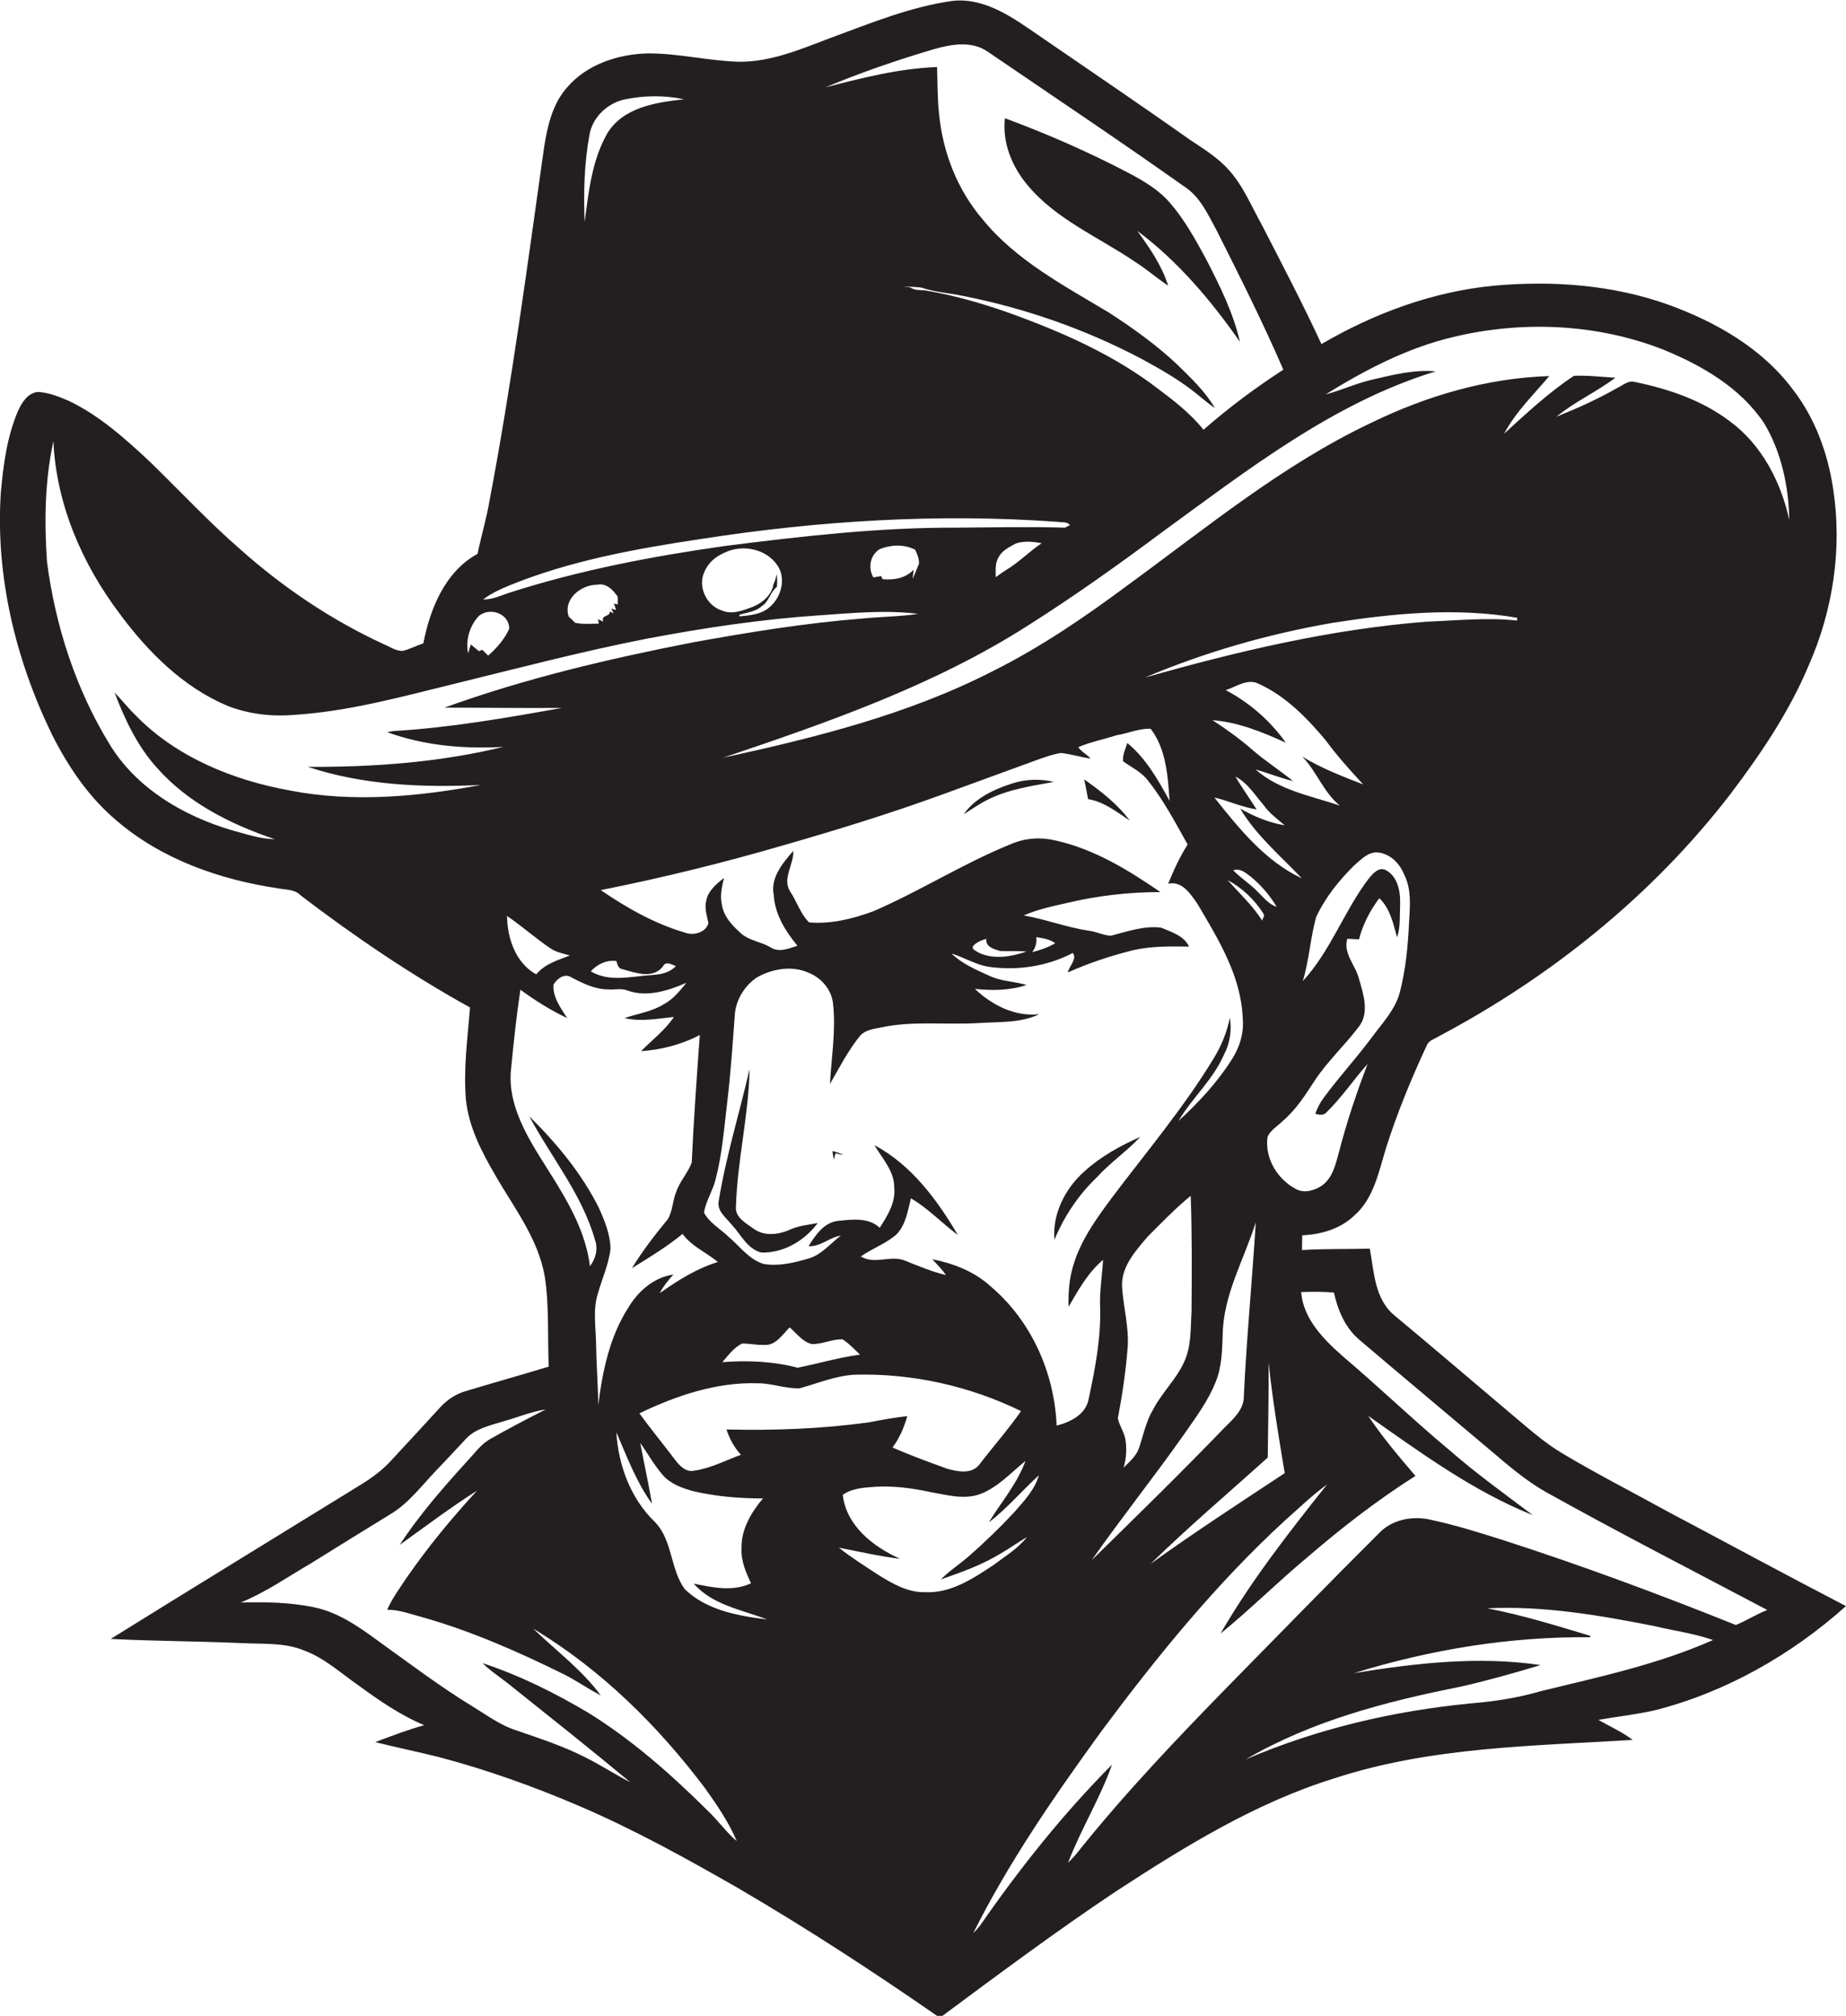 <?xml version="1.0" encoding="utf-8"?>
<!-- Generator: Adobe Illustrator 19.2.0, SVG Export Plug-In . SVG Version: 6.00 Build 0)  -->
<svg version="1.1" id="Layer_1" xmlns="http://www.w3.org/2000/svg" xmlns:xlink="http://www.w3.org/1999/xlink" x="0px" y="0px"
	 viewBox="0 0 663.7 724.7" enable-background="new 0 0 663.7 724.7" xml:space="preserve">
<g>
	<path fill="#231F20" d="M663.7,577.4c-21.6-11.2-43-22.8-64.5-34.2c-12.5-6.9-25.1-13.3-37.3-20.6c-6.8-4-12.6-9.3-18.6-14.3
		c-14.1-11.9-28.1-23.9-42.3-35.7c-6.8-5.9-7-15.5-8.5-23.7c-8.1,0.2-16.3,0-24.4,0.5c0-1.8,0.1-3.6,0.1-5.3
		c6.8-0.3,13.7-2.3,18.7-7.1c7-6.1,8.8-15.7,11.4-24.2c4-12.6,9-24.8,14.6-36.8c0.7-2,2.9-2.5,4.5-3.5
		c40.4-21.4,76.9-50.8,104.8-87.1c10.9-14.4,21.1-29.5,28.1-46.2c8.7-19.7,12.1-41.9,8.8-63.3c-1.9-12.9-6.5-25.6-14.6-36
		c-11-14.7-27.5-24.1-44.5-30.3c-20-7.2-41.7-8.8-62.8-6.9c-22,2.1-43.1,9.9-62.1,21c-6.7-14.5-14.1-28.6-21.4-42.8
		c-3.8-6.8-6.7-14.1-12-19.9c-4-4.5-9.2-7.6-14.1-10.9c-17.8-12.6-35.9-24.8-53.9-37.2c-9.2-6.3-19.3-13.8-31.1-12.6
		c-15.2,2.1-29.5,8-43.9,13.3c-10.6,4-21.4,8.7-33,8.6c-11.1-0.3-21.9-3.1-33-3c-10.5,0.3-21.6,3.9-28.7,12.1
		c-5.4,6-7.2,14.1-8.4,21.8c-6,42.4-11.6,84.8-19.6,126.9c-1.1,6.5-3,12.7-4.3,19.1c-11.7,6.4-17.1,19.8-19.5,32.2
		c-2.5,0.8-4.9,2.1-7.4,2.7c-2.4,0.1-4.4-1.4-6.6-2.3c-18.9-8.7-36.3-20.4-51.8-34.2c-11.4-9.9-21.7-21-32.5-31.5
		c-8.9-8.3-18.1-16.6-29.2-21.9c-3.5-1.5-7.2-3-11.1-3.2c-3.7,0.4-5.8,3.9-7.2,7c-3.9,9.2-5.2,19.2-6.1,29.1
		c-2,30,5.3,60.2,18.4,87.1c5.8,11.5,13.2,22.5,23.2,30.9c16.3,14,37.3,21.3,58.3,24.4c2.7,0.5,5.8,0.3,7.9,2.5
		c19.4,14.8,39.6,28.5,60.9,40.3c-0.9,11-2.4,22-1.5,33c1,9.8,5.5,18.6,10.4,27c6.8,11.9,15.7,23.1,18,37
		c1.6,10.6,0.9,21.4,1.4,32.1c-9.9,3-19.9,5.8-29.8,8.8c-3.6,1-6.7,3.1-9.2,5.8c-5.9,6.4-11.8,12.9-17.8,19.3
		c-3.1,3.4-6.8,6.1-10.7,8.5c-30,18.5-60.1,36.9-90,55.5c15.7,0.8,31.4,0.8,47,1.5c7.7,0.4,15.7-0.3,22.9,2.8
		c7.1,2.7,12.7,7.9,18.9,12.2c7.5,5.5,15.3,10.9,23.9,14.5c-6,1.7-11.8,3.9-17.6,6.1c7.6,1.9,15.4,3.5,23,5.4
		c17.4,4.6,34.4,10.7,50.9,17.8c19.5,8.4,38.1,18.7,56.6,29.3c24.8,14.5,48.9,30.2,72.5,46.6c20.9-15.5,41.8-31.1,63.4-45.5
		c24.7-16.1,50.1-31.8,78.5-40.6c34.5-11.3,71.3-11.6,107.2-13.8c-3.8-2.9-8.2-4.8-12.3-7.2c6.7-1.2,13.5-1.9,20.1-3.4
		C620.5,608.4,644.1,594.9,663.7,577.4z M506.6,331.7c-0.4,8.4-1.2,16.9-3.3,25c-1.7,6.4-6.4,11.2-10.2,16.4
		c-5.5,7.4-11.8,14.2-17.2,21.6c-1.3,1.7-2.3,3.7-3,5.7c1.3,0.4,2.9,0.7,3.9-0.4c5.5-5.3,9.8-11.8,14.9-17.5
		c-4,10.4-7.5,20.9-10.3,31.7c-1.2,4.3-2.2,9.2-6.1,12c-2.6,1.8-6.4,2.9-9.3,1.3c-6.7-3.5-11.3-11-10.3-18.7c1-2.5,3.6-3.9,5.5-5.8
		c4.7-4,8.1-9.3,11.4-14.4c4.6-7,10.8-12.7,15.8-19.3c4.1-5,1.8-11.9,0.2-17.4c-1.2-4.9-5.8-9.1-4.2-14.4c1.4,0.1,2.8,0.1,4.2,0.2
		c1.4-5.4,4-10.4,7.3-14.8c3.9,3.7,5,9.1,6.4,14.1c1.3-3.9,0.9-8.2,1.1-12.3c0.1-4.3-0.9-9.5-5-11.8c-2.7-1.5-4.9,1.3-6.4,3.1
		c-8.8,11.6-13.6,25.9-23.6,36.7c2.3-7.5,2.7-15.5,4.8-23c3.3-7.1,8.3-13.3,13.8-18.7c2.5-2.1,5.1-5,8.7-4.5c4.4,0.6,7.6,4.1,9.2,8
		C507.6,320,506.9,326,506.6,331.7z M312.6,511.3c-17,2.4-34.2,3-51.4,2.6c1.1,3.4,2.8,6.5,5.2,9.1c-5.5,2-10.9,4.9-16.8,5.7
		c-3,0.7-5.3-1.8-6.9-3.9c-4.2-5.6-8.7-11-12.8-16.7c13.3-6.4,27.8-11.3,42.7-10.8c5,0,9.9,2,14.9,1.8c6.6-1.8,13.1-4.6,20.1-4.9
		c20.5-0.5,41.1,4.1,59.5,13.1c-4.6,6.6-10,12.7-14.9,19.1c-2.7,3.7-7.9,2.7-11.7,1.6c-6.6-2.4-13.2-4.8-19.6-7.6
		c2.5-3.4,4.2-7.3,5.3-11.3C321.8,509.6,317.2,510.4,312.6,511.3z M259.7,489.7c2.1-2.4,4.1-5.2,7.1-6.7c2.7,0,5.3,0.6,8,0.5
		c4.1,0.3,6.5-3.7,9.1-6.3c2.5,2.1,4.6,5.2,8,6c3.7,0.1,7.2-1.8,11-1.7c2.4,1.5,4.3,3.6,6.3,5.5c-7.6,1-14.9,3.2-22.4,4.7
		C278,489.4,268.8,489,259.7,489.7z M356.1,462.4c-5.8-5.3-13.3-8.2-20.9-9.7c1.7,1.9,3.5,3.6,4.9,5.7c-5-1.2-9.7-3.2-14.5-5.1
		c-5.2-2.3-11.1,1.5-16.1-1.6c4.1-2.9,9.1-4.6,12.9-8c3.3-3.5,4-8.5,5.1-12.9c6.2,3.6,11.1,8.9,16.9,13.2
		c-7.5-12.7-16.7-25.2-30-32.3c2.8,4.8,7.1,9.2,7.1,15.1c0.6,5.5-2.4,10.2-5.2,14.6c-4-3.8-9.9-3-14.9-2.5
		c-5.1,0.5-8.2,5.1-10.7,9.1c4.3,0.3,7.5-3.2,11.6-3.8c-3.8,2.9-7,7-11.8,8.3c-5.1,1.5-10.6,2.8-15.9,1.9c-5.4-1.6-8.7-6.5-12.8-9.9
		c-2.9-2.8-6.8-4.9-8.7-8.6c0.7-4.1,3.1-7.7,4.1-11.6c2.4-9,3.1-18.3,4.2-27.5c1.3-10.7,2-21.4,2.8-32.1c0.4-5.3,3.5-10.3,7.9-13.3
		c5.5-3.1,12.6-4.4,18.6-1.7c4.6,1.8,8.3,6.1,8.8,11.1c1.1,9.6-0.6,19.3-1.1,28.9c3.4-5.9,6.5-12,10.8-17.3c1.8-2.1,4.8-2.5,7.4-3
		c11.5-2.5,23.3-0.9,35-1.6c7.4-0.5,15.2,0.1,22.1-3.2c-8.7,1-17-3.2-23.2-9.1c6.2,0.7,12.6,0.6,18.6-1.4c-4.4-1.3-9.2-1.3-13.4-3.3
		c-4.8-2.2-9.8-4.3-13.6-8c4.6,1.4,8.8,4.1,13.6,4.8c10.2,1.4,20.8-0.2,30-5c1.7,2-1.3,4.8-1.8,7c7.6-3.4,15.5-6,23.5-8
		c6.6-1.5,13.4-1.4,20.1-1.3c-1.8-3.9-6.3-5.2-10-6.8c-6.2-0.8-12.2,1.4-18.1,2.9c-2.7-0.1-5.2-1.5-7.9-1.8
		c-8-1.2-15.5-4.1-23.4-5.5c5-2.2,10.3-3.3,15.6-4.5c10.9-2.6,22.2-3.9,33.5-3.9c-11.5-7.9-23.7-15.4-37.5-18.5
		c-5.3-1.3-11-1-16.1,1.2c-17.1,6.9-32.7,16.9-49.6,24.2c-7.3,2.7-15.3,4.7-23.1,4c-3.1-3-4.4-7.5-6.8-11.1c-3-4.7,1.4-9.7,1.1-14.6
		c-3.8,4.4-8.3,9.7-7,15.9c0.4,6.9,4.2,13,8.5,18.2c-3.1,1-6.7,2.6-9.8,0.5c-3.2-1.9-7.3-2.3-10.2-4.7c-3.3-2.9-6.6-6.3-7.2-10.8
		c-0.7-3.2,0.1-6.3,0.8-9.4c-2.7,2.2-5.8,4.7-6.4,8.3c-0.7,2.7,0.3,5.4,0.8,8c-1,3.5-5.6,4.6-8.7,3.3c-10.8-3.2-20.8-8.9-30-15.2
		c22.1-4.4,44-9.8,65.6-16.1c19.2-5.5,38.3-11.4,57-18.2c11.6-4.2,23.2-8.5,34.8-12.7c2.6-0.9,5.3-1.9,8.1-2.3c3.6,0.4,7,1.5,10.6,2
		c-1.3-1.5-3.3-2.4-4.4-4.1c4.4-1.9,9.2-2.8,13.8-4.3c4.1-0.6,8-2.5,12.2-2.3c5.6,7.3,6.2,17.1,6.8,25.9
		c-4.1-7.5-8.5-15.3-15.2-20.8c-0.6,2.1-1.8,4.3-1.5,6.6c3.1,2.2,6.7,3.9,9,7c5.6,7,9.8,15.1,14.2,22.9c-2.8,4.4-5,9.2-7,14.1
		c5-1.1,8,3.6,10.5,7.2c7.5,12.7,15.7,25.9,16.3,41.1c0.5,5.3-1.1,10.6-4,15c-5.2,8.2-11.9,15.4-19.1,22
		c4.9-8.3,12.4-14.8,16.3-23.7c2.2-4.1,2.9-8.8,2.2-13.4c-1.1,5.2-3.1,10.2-5.9,14.7c-10.7,17.6-24,33.4-36.4,49.8
		c-5.4,7.3-10.9,14.8-13.7,23.5c-1.7,5.1-2.2,10.5-2,15.9c3.5-6.1,7-12.3,12.4-16.9c-0.3,5.3-1.2,10.6-1.1,16
		c0.5,11.5-1.7,22.9-4.1,34.1c-1,5.5-6.6,8.3-11.5,9.5C379.1,493.4,370.7,474.7,356.1,462.4z M359.6,341.9c3.2,0.1,6.4-0.1,9.5,0.2
		c-5.5,1.8-11.7,3-17.2,0.4c-0.8-0.6-2.6-1.1-2.1-2.3c1.2-1.5,3-2.1,4.8-2.7C354.3,340.5,357.4,341.2,359.6,341.9z M372.6,336.9
		c2.3,0.4,4.8,0.7,6.8,2.2c-2.6,1.5-5.4,2.5-8.3,3.2C372.3,340.8,372.8,338.9,372.6,336.9z M243,347.3c-2.1,2.3-5.2,3-8.3,3.2
		c-7.4,0.4-15.4,2.8-22.3-1.3c2.3-2.5,5.6-4.2,9.2-3.7c0.4,1.1,0.6,2.7,2.1,2.9c4.7,1.3,10.9,3.7,14.6-0.9
		C239.4,345.3,241.4,346.8,243,347.3z M440.7,248.1c3.8-1.2,7.9-4.4,12-2.2c9.6,4.4,17.2,12.2,23.9,20.2c4.1,5.6,8.8,10.8,13.5,15.9
		c-7.5-2.9-15-5.8-21.9-10c5.2,5.3,7.6,12.8,13.5,17.6c-10.4-3.5-21.9-5.5-30.3-13c4.5,1.3,8.9,3.1,13.5,4.2
		c-4.8-3.9-10-7.2-14.7-11.3c-4.5-3.9-9.3-7.4-14.3-10.6c9.3,0.7,18,4.3,26.4,8.1C456.7,259.1,449.2,252.6,440.7,248.1z
		 M452.1,320.5c-2.7-2.8-6-4.8-8.7-7.6c2.4-0.9,4.3,0.8,6.1,2.1c3.8,3.1,7,6.8,9.5,11C456.1,325.1,454.2,322.5,452.1,320.5z
		 M453.8,331c-3.4-5.5-8.2-9.8-12.4-14.6c5.2,2.8,9.7,7.1,12.8,12C454.9,329.2,453.9,330.2,453.8,331z M436.6,286.7
		c5.1,1.2,10,3.5,15.2,4.3c-2.5-4-5.3-7.8-7.6-11.8c4.3,2.2,6.9,6.5,10,10.1c2.1,3,5,5.1,7.7,7.4c-5.7-0.9-11-3.2-16-6
		c5.8,9.7,14.5,17,22.2,25.1C454.9,309.6,445.5,297.9,436.6,286.7z M404.5,516.9c-0.6-2.5-2.1-4.6-2.6-7c1.6-8.3,2.8-16.6,3.5-25
		c0.7-7.7-1.7-15.3-2-23c0-6.9,5-12.3,9.2-17.3c5-5,10-10.2,15.5-14.7c0.5,13.9,0.4,27.8,0.3,41.6c-0.4,6.1,0,12.5-2.7,18.2
		c-2.8,6.2-8,11-11.1,17c-2.6,4.3-3.5,9.2-5.1,13.9c-1,2.9-3.4,4.9-5.5,7C405,524.1,405.2,520.4,404.5,516.9z M425.6,515.8
		c4.3-6.2,8.9-12.3,11.6-19.3c2.1-5.3,2.2-11.1,2.4-16.7c0.2-14.3,7.7-27,11.9-40.4c-1.3,20.8-3.3,41.6-4.3,62.5
		c0.1,4.9-3.9,8.3-7.1,11.5c-15.5,16.1-31.6,31.8-47.6,47.5C403.3,545.5,414.9,531,425.6,515.8z M455.8,524
		c0.1-11.4,0.4-22.8,0.3-34.2c1.4,13.3,3.6,26.6,5.8,39.8c-16.2,10.7-32.5,21.3-48.2,32.6C427.2,549,441.7,536.7,455.8,524z
		 M545.4,223.1c-10.8-1.2-21.8,0-32.6,0.4c-34.4,2.7-68.1,10.7-101.2,20.1c21.7-9.2,44.5-15.7,67.6-19.7c21.9-3.4,44.3-5.6,66.3-1.8
		L545.4,223.1z M493.3,136.5c-5.7,1.3-11,3.8-16.7,5.3c14.2-8.8,29.3-16.7,45.7-20.6c24.8-6,51.6-4.9,75.5,4.4
		c14,5.7,27.9,13.7,36.5,26.6c6.2,10.4,8.8,22.7,9,34.7c-3-13.7-9.9-27-21.3-35.4c-10-7.6-22.1-11.7-34.3-14.2
		c-2.4-0.6-4.3,1.3-6.3,2.2c-7,4-14.3,7.3-21.8,10.3c6.6-5.4,14.4-8.9,21.2-14c-5-0.3-10-0.9-14.9-0.7c-9.1,6-17.1,13.5-25.1,20.8
		c4.1-7.8,10.6-14,16.2-20.7c-22.3,0.7-44.1,7.1-64,16.8c-31.7,15-58.8,37.4-86.9,57.9c-15.7,11.7-31.9,22.8-49.4,31.5
		c-30.3,15.5-63.6,23.8-96.7,31c37.6-12.7,75.7-25.9,109.4-47.4c16.6-10.5,32.6-21.9,48.3-33.6c30.8-22.4,61.6-46.6,98.5-57.9
		C508.2,132.8,500.7,134.8,493.3,136.5z M317.3,208.2c-0.1-0.3-0.4-0.8-0.5-1.1c-0.9,0.2-1.9,0.3-2.8,0.5c-2-3.5-1.2-8,2.3-10.2
		c4.1-1.6,8.7-1.8,12.7,0.2c0.8,1.6,1.5,3.3,1.4,5.1c-0.8,1.8-1.4,3.6-2.3,5.4c0.1-0.8,0.3-2.5,0.4-3.3
		C325.6,207.9,321.4,208.6,317.3,208.2z M359.1,200.2c1.3-2.4,3.8-3.5,6.1-4.8c3-1,6.2-0.7,9.3-0.1c-4.5,3-8.3,7-12.9,9.7
		c-1.2,0.8-2.4,1.6-3.6,2.5C358,205,357.7,202.4,359.1,200.2z M335.7,17.7c6.3-1.8,13.6-3.1,19.3,0.8c23.6,16.1,47.4,32,70.7,48.5
		c5.8,3.7,8.6,10.1,11.8,16c8.3,16.5,16.6,33,23.9,49.9c-10,6.5-19.7,13.7-28.7,21.6c-4.7-5.9-10.7-10.5-16.7-15
		c-14.8-11.3-31.9-19.1-49.3-25.6c-11-4.1-22.3-7.5-34-9.5c-1.9-0.1-3.9,0-5.5-1.1c-0.6-0.1-1.8-0.2-2.5-0.3
		c2.2,0.1,4.4,0.1,6.6,0.4c4.7,1.6,9.6,1.9,14.5,2.9c22.5,4.4,44.3,12,64.6,22.7c7,3.8,14,7.8,20.1,12.8c2.1,1.7,4.1,3.4,6.3,4.9
		c-3.5-6-8.6-10.8-13.5-15.6c-7.4-7-15.8-13-24.4-18.6c-16.1-9.7-33.4-18.7-45.5-33.5c-9.2-10.7-14.5-24.3-15.8-38.3
		c-0.6-5.5-0.5-11.1-0.7-16.6c-13.6,0.5-26.9,3.9-40.1,7.3C309.4,26.1,322.5,21.6,335.7,17.7z M211.9,48.7c1-6.5,6.5-11.7,12.9-13
		c6.9-1.4,14.2-1.5,21.1,0c-10.1,1.1-22.1,2.9-27.7,12.5c-5.4,9.6-6.6,20.9-8,31.7C209.8,69.5,210,59,211.9,48.7z M183.3,210.4
		c21.9-8.9,45.3-13.1,68.5-16.6c42.4-6.6,85.5-9.3,128.4-6.2c1.5,0.3,3.4-0.2,4.5,1.2c-0.5,0.2-1.3,0.6-1.8,0.9
		c-13.1-0.4-26.1-0.1-39.2,0c-27.9-0.1-55.6,3.1-83.2,6.6c-26.1,3.7-52.2,8.7-77.4,16.8c-3.1,1-6.1,2.5-9.4,2.4
		C176.6,213.3,179.9,211.8,183.3,210.4z M279.3,206.4c-0.4,1.1-0.5,2.5-1.2,3.5c-0.5,3.9-3.9,6.8-7.3,8.2c-3.5,1.3-7.5,3-11.2,1.4
		c-5.6-1.7-8.9-8.7-6.3-14c1.3-3.2,4.1-5.5,7.2-6.8c6.3-3.1,14.8-1.5,18.9,4.4c3.3,4.6,1.6,11.3-2.4,14.9c-3,2.9-7.3,3.2-11.1,3.6
		l-0.1-0.6c2.8-0.8,5.9-1.1,8.1-3.1c2.6-1.6,3-5.1,5.4-6.9C279.5,209.5,279.4,207.9,279.3,206.4z M221.5,219.3l-1.7-0.5l0.8,1.7
		l-1.4-0.7c0.3,2.1-3.3,1.1-2.3,3.7c-0.5-0.2-1.4-0.7-1.9-0.9l0.3,1.6c-2.8,0-5.7,0.3-8.5-0.3c-0.8-0.8-1.5-1.5-2.3-2.2
		c-2.2-6.3,4.4-11.5,10.2-11.5c3.3-0.7,5.7,1.9,7.4,4.3c0,0.9,0,1.9,0,2.8l-1.4-0.3C221,217.6,221.3,218.8,221.5,219.3z
		 M172.2,221.4c4-3.2,10.8-0.9,10.9,4.6c-1.7,3.8-4.5,7-7.6,9.7c-0.5-0.5-1.6-1.6-2.1-2.1c-0.3,0.1-0.9,0.4-1.2,0.5
		c-1-0.8-1.9-1.6-2.9-2.4c-0.3,0.8-0.8,2.4-1,3.2C167.3,230.1,168.9,224.9,172.2,221.4z M110.7,275.7c20,6.6,41.3,7.5,62.2,6.5
		c-22.5,4.2-45.9,6.4-68.6,2c-20.5-3.7-41-12-55.7-27.2c-2.6-2.5-4.8-5.4-7.4-8c3.7,9.7,8.2,19.3,15.3,27.1
		c11.1,12.6,26.6,20.3,42.3,25.6c-5.4-0.1-10.5-1.9-15.7-3.3c-17.4-5.2-34.2-15.1-43.8-31c-12.1-19.8-19.4-42.4-22.4-65.4
		c-1-14.5-0.8-29.2,2.3-43.4c1,22.6,10.3,44.1,23.8,62c10.2,13.8,22.9,26.5,38.9,33.2c7.5,2.9,15.7,3.9,23.8,3.2
		c19.4-1.2,38.2-6.4,57-11c23.2-5.7,46.4-11.8,69.9-16.4c20.6-3.9,41.3-7,62.2-8.4c11.7-0.8,23.6-2,35.3-0.5c-6.8,1-13.6,1-20.4,1.7
		c-20.3,1.6-40.4,4.9-60.4,8.5c-30.3,5.9-60.5,13-89.5,23.5c14.1,0,28.1,0.2,42.2,0.1c-20,3.6-40.1,7.1-60.3,8.3
		c-0.9,0.1-1.7,0.3-2.5,0.4c13.3,4.9,27.7,6.1,41.8,5.3C158,274.1,134.3,275.8,110.7,275.7z M197.7,340.8c2.1,1.5,4.7,2,7.2,2.7
		c-4.4,1.7-9,3-12.1,6.8c-7.4-4.1-10.4-12.9-10.5-21C187.6,332.9,192.4,337.2,197.7,340.8z M192.8,413.8c-5.4-9-10.4-19.2-9-30
		c0.9-9.4,1.9-18.7,3.3-28c5.3,3.9,10.9,7.4,16.8,10.2c-2.3-3.7-5.2-7.4-4.9-12c1.2-2.1,3.9-4.2,6.3-2.7c4.2,2.2,8.6,4.4,13.4,4.4
		c2.3,0.2,4.7-0.5,6.9,0.4c7,2.5,14.6,0.1,21.2-2.8c-2.4,2.9-4.7,5.9-8.1,7.7c-4.3,2.7-9.4,3.4-14.2,5c5.9,1.4,11.8,0.2,17.8-0.4
		c-3.2,4.8-7.8,8.2-11.8,12.3c7.3-0.5,14.6-2.4,21.1-5.8c-1.1,15.3-2.2,30.5-2.9,45.8c-1.3,3.7-4.2,6.6-5.5,10.4
		c-1.4,3.2-1.3,7-3.1,10c-4.6,5.6-9.1,11.4-12.9,17.6c6.2-3.8,12.6-7.7,18.2-12.3c3.3,4.5,8.5,6.6,12.7,10.1
		c-7.6,2.3-14.4,6.6-20.9,11.2c1.3-2.5,3.1-4.7,4.9-6.7c-7,1-12.7,6-16.2,11.9c-6.7,10.4-9.3,22.9-10.8,35
		c-0.1-7.4-0.7-14.8-0.8-22.3c-0.1-6-1.2-12.1,0.7-17.9c1.5-5.3,3.9-10.5,4.5-16c-0.1-5.2-2.1-10-4.2-14.7
		c-6.2-12.4-15.2-23.2-25-32.9c7.9,14.8,19,28.1,23.6,44.4c1.2,3.3,0.3,6.8-1.8,9.5C210.2,439.6,200.7,426.7,192.8,413.8z
		 M254.5,651c-13.1-13-27.1-25.4-42.9-35.2c-12.1-7.2-24.8-13.5-38.1-17.9c3,3,6.7,5.3,10,8c14.4,11.5,28.9,23,43.1,34.8
		c-5.4-2.7-10.5-6.1-15.9-8.8c-8-4.1-16.6-6.9-25-9.8c-6-1.9-11.1-5.8-16.4-9c-11.1-6.8-21.4-14.6-32-22.2
		c-7.5-5.5-15.2-11.2-24.5-13.1c-8.6-1.8-17.5-1.9-26.2-1.7c9-3.7,17-9.3,25.4-14.2c9.4-5.9,18.9-11.7,28.3-17.5
		c6.4-3.8,11-9.9,16-15.2c3.7-3.9,7.4-7.8,11.1-11.8c3.5-3.9,8.8-4.9,13.5-6.4c5.1-1.4,10-3.5,15.3-4.3c-6.7,3.4-13.4,6.9-19.9,10.6
		c-2.7,1.5-4.7,3.9-6.7,6.2c-9.2,10.1-18.4,20.4-25.9,31.9c9.2-6.6,18.2-13.4,27.8-19.5c-9.1,9.9-17.7,20.3-25.3,31.3
		c-2.5,3.8-5.2,7.4-7,11.5c4.4,0,8.5,1.6,12.7,2.7c17.6,5,34.4,12.4,50.8,20.5c4.6,2.3,8.8,5.3,13.3,7.6c-6.8-9.2-16.1-16.1-24.3-24
		c24.3,14.6,44.8,34.8,61.8,57.4c4.3,6,8.5,12.2,11.4,19C261.1,658.7,258.2,654.5,254.5,651z M246.2,571.3
		c-5.3-7.2-4.3-17.6-10.8-24.2c-8.7-8.4-13.1-20.4-13.8-32.2c3.8,8.8,7.2,17.9,12.8,25.7c-1.2-7.3-2.9-14.6-4.2-21.9
		c2.7,3.9,5,8,8.1,11.6c2.8,3.2,7,4.7,11,5.8c8.2,1.9,16.6,2.6,25,2.6c-4.3,5.1-7.9,11.2-7.7,18.1c-0.2,4.4,1.6,8.5,3.4,12.4
		c-6.6,3.1-13.9,1.5-20.6,0.1c6.7,7.7,17.3,9.4,26.4,12.9C265.3,580.9,254,578.9,246.2,571.3z M332.8,572.4
		c-6.4,0.2-12-3.1-17.3-6.4c-4.7-3.1-9.5-6.1-13.9-9.6c7.3,1.4,14.6,3.1,22,4c-9.6-4.3-19.3-11.8-20.6-23c3.4-2.4,7.7-2.6,11.7-2.9
		c6.6-0.4,13.3,0.5,19.8,1.9c5.8,1,11.9,2.8,17.7,0.8c6.5-2.4,11.2-7.7,16.5-12c-3,8.2-8.7,14.8-13.2,22.1c6.6-5,11.9-11.4,18-16.9
		c-1.5,5.2-5.3,9.2-8.8,13.2c-5.2,5.6-10.7,10.9-16.4,15.9c-3.2,2.8-7,5.2-10,8.3c7.5-2.6,15-5.3,21.8-9.5c3.1-1.8,6-3.9,9.1-5.7
		c-3.2,4.1-7.7,6.8-11.8,9.9C350,567.4,342,572.8,332.8,572.4z M386.8,666.7c-0.9,1-1.8,2-2.8,3c4.6-12.1,11.5-23.1,15.8-35.3
		c-17.6,17.7-33.2,37.3-47.4,57.8c-0.8,1-1.6,1.9-2.5,2.8c12.9-25.8,29.4-49.6,46.3-72.9c19.9-26.7,41.1-52.8,65.7-75.4
		c5-4.4,9.8-9.1,15.2-13c-13.7,17.2-27.3,34.6-38.3,53.6c10.8-8.8,20.6-18.6,31.3-27.5c12.3-10.6,25.1-20.5,38.8-29.2
		c-6-7-11.9-14-17-21.6c18.8,13.2,37.7,27.1,59.2,35.7c-10.1-7.6-20.4-15-29.9-23.3c-13.1-10.9-25.3-22.7-38.3-33.7
		c-6.9-6.1-14.3-13.4-15.1-23.2c3.9-0.1,7.8-0.2,11.8,0.2c1.4,6.4,4.1,12.8,9.3,17.1c15.5,13.2,31.1,26.2,46.6,39.3
		c6.5,5.5,13,11.2,20.5,15.4c26.2,14.6,52.9,28.3,79.4,42.3c-3.9,1.5-7.4,3.8-11.3,5.4c-27.4-11-55.1-21.3-83.3-30.4
		c-8.8-2.8-17.7-5.6-26.7-7.5c-6.4-1.4-13.7,0-18.3,4.9c-17.4,17.3-34.5,34.9-51.7,52.4C424,624.1,404.4,644.6,386.8,666.7z
		 M553.9,608c-8.2,2.4-16.7,3.7-25.3,4.4c-27.7,2.7-55.1,9.1-80.7,20.1c23.6-13.8,50.4-20.8,77.1-26.1c9.7-2.2,19.3-4.9,28.9-7.8
		c-22.3-3.3-45-0.7-67.1,2.9c27.5-8.5,56.2-13.2,84.9-12.9l0.1-0.5c-12.3-3.7-24.5-7.5-37.1-9.9c20.2-1,40.4,2.5,60.2,6.4
		c7,1.7,14.2,2.6,21,5C596,598.4,574.8,602.9,553.9,608z"/>
	<path fill="#231F20" d="M408.2,94.2c4.1,2.6,7.7,5.8,11.8,8.5c-2.3-7.3-6.7-13.6-11.1-19.7c14.6,10.9,26.5,25,36.9,39.9
		c-2.4-10.5-7.3-20.3-12.2-29.8c-3.8-7-7.7-14.1-12.9-20.1c-4.1-4.8-9.6-8-15.1-10.9c-14.3-7.5-29.2-14-44.3-19.6
		c-1,8.7,2.5,17.3,8,23.9C379.6,78.9,395,85.2,408.2,94.2z"/>
	<path fill="#231F20" d="M363.8,281.7c-6.5,2.1-13.2,5.2-17.3,11c2.8-1.7,5.4-3.6,8.2-5c7.5-3.9,16-5.1,24.2-6.6
		C373.9,279.9,368.6,280.1,363.8,281.7z"/>
	<path fill="#231F20" d="M389.8,280.2c0.5,2.4,1,4.7,1.4,7.1c5.7,0.9,10.3,4.6,15,7.7C401.8,289.1,395.8,284.4,389.8,280.2z"/>
	<path fill="#231F20" d="M270.9,441.7c-2.7-2-6.7-4-6.3-8c0.5-16.6,4.6-32.8,4.9-49.4c-3.6,15.8-8.5,31.4-11.1,47.5
		c-0.7,3.6,2.7,6,4.7,8.5c3.3,3.5,5.6,8.8,10.7,10c8,0.2,15.5-4.3,20.2-10.6c-3.2,0.6-6.6,0.9-9.6,2.2
		C280.1,443.9,274.8,444.6,270.9,441.7z"/>
	<path fill="#231F20" d="M410,408.7c-7.2,3.2-14.3,7.1-20.1,12.4c-6.9,6.1-11.6,15.3-10.8,24.6c3.5-8.4,8.6-16.1,15.2-22.4
		C399.1,418,405.1,413.9,410,408.7z"/>
	<path fill="#231F20" d="M299.8,416.9c0.2-0.6,0.4-1.7,0.6-2.3c0.7,0.2,2.1,0.5,2.8,0.6c-1.2-0.7-2.5-1-3.9-1.4
		C299.4,414.9,299.6,415.9,299.8,416.9z"/>
</g>
</svg>
